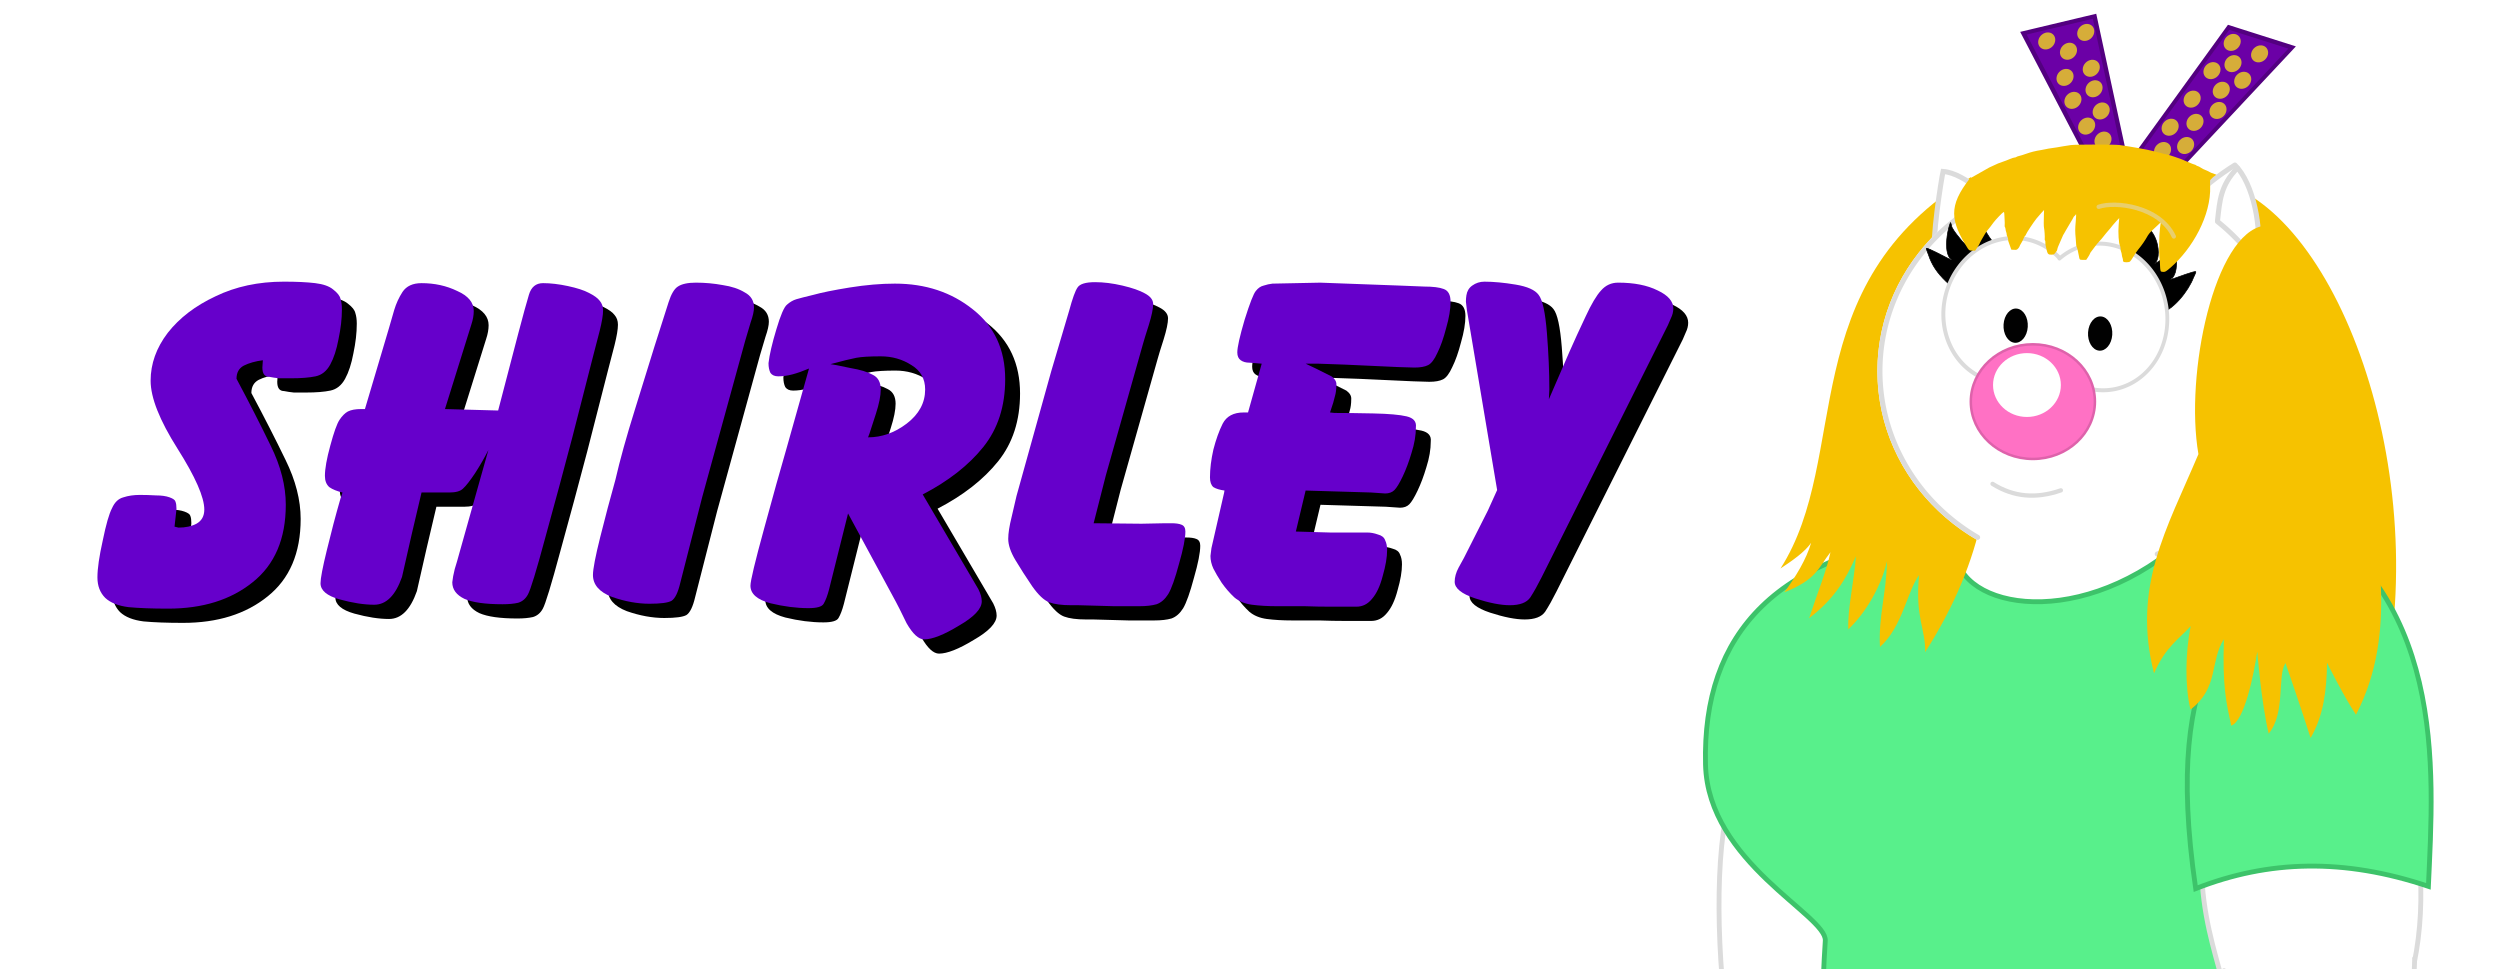 <?xml version="1.0" encoding="UTF-8" standalone="no"?>
<!-- Created with Inkscape (http://www.inkscape.org/) -->

<svg
   width="8598.36"
   height="3333.439"
   viewBox="0 0 2274.983 881.972"
   version="1.1"
   id="svg910"
   inkscape:version="1.3.2 (091e20e, 2023-11-25, custom)"
   sodipodi:docname="ShirleyTitle.svg"
   inkscape:export-filename="C:\Users\ascarfone\Pictures\Psychic Shirley.title2.png"
   inkscape:export-xdpi="18.780001"
   inkscape:export-ydpi="18.780001"
   xmlns:inkscape="http://www.inkscape.org/namespaces/inkscape"
   xmlns:sodipodi="http://sodipodi.sourceforge.net/DTD/sodipodi-0.dtd"
   xmlns="http://www.w3.org/2000/svg"
   xmlns:svg="http://www.w3.org/2000/svg"
   xmlns:rdf="http://www.w3.org/1999/02/22-rdf-syntax-ns#"
   xmlns:cc="http://creativecommons.org/ns#"
   xmlns:dc="http://purl.org/dc/elements/1.1/">
  <defs
     id="defs904">
    <filter
       height="1.371"
       y="-0.186"
       width="1.349"
       x="-0.175"
       id="filter2071-4-8"
       style="color-interpolation-filters:sRGB"
       inkscape:collect="always">
      <feGaussianBlur
         id="feGaussianBlur2073-2-6"
         stdDeviation="1.938"
         inkscape:collect="always" />
    </filter>
  </defs>
  <sodipodi:namedview
     id="base"
     pagecolor="#ffffff"
     bordercolor="#666666"
     borderopacity="1.0"
     inkscape:pageopacity="0.0"
     inkscape:pageshadow="2"
     inkscape:zoom="0.099044419"
     inkscape:cx="4205.1839"
     inkscape:cy="3346.9831"
     inkscape:document-units="px"
     inkscape:current-layer="layer1"
     showgrid="false"
     units="px"
     fit-margin-top="0"
     fit-margin-left="0"
     fit-margin-right="0"
     fit-margin-bottom="0"
     inkscape:snap-global="false"
     inkscape:window-width="1920"
     inkscape:window-height="2097"
     inkscape:window-x="-8"
     inkscape:window-y="-8"
     inkscape:window-maximized="1"
     inkscape:showpageshadow="2"
     inkscape:pagecheckerboard="0"
     inkscape:deskcolor="#d1d1d1" />
  <g
     inkscape:label="Layer 1"
     inkscape:groupmode="layer"
     id="layer1"
     transform="translate(422.388,-75.531)">
    <path
       d="m -169.665,416.311 q -10.214,1.332 -17.319,4.885 -6.661,3.553 -6.661,11.99 17.319,32.418 31.085,60.839 13.766,27.977 13.766,53.733 0,46.628 -30.197,70.608 -29.753,23.98 -76.825,23.98 -21.76,0 -35.97,-1.332 -14.21,-1.776 -21.316,-8.437 -7.105,-7.105 -7.105,-18.651 0,-11.99 4.885,-33.75 4.441,-21.76 8.437,-29.309 3.553,-7.993 10.214,-9.77 6.661,-2.22 15.099,-2.22 7.105,0 14.655,0.444 7.549,0 12.434,1.776 4.885,1.776 5.329,3.997 0.888,2.22 0.888,6.661 l -1.776,15.987 3.553,0.888 q 9.77,0 16.431,-3.553 7.105,-3.997 7.105,-12.878 0,-16.875 -24.424,-55.51 -24.424,-38.635 -24.424,-61.727 0,-23.092 15.543,-43.52 15.987,-20.428 43.52,-33.306 27.533,-13.322 62.171,-13.322 17.319,0 28.421,1.332 11.102,1.332 16.431,5.773 5.773,4.441 6.661,8.437 1.332,3.997 1.332,9.77 0,12.434 -3.109,27.089 -2.664,14.21 -7.549,23.092 -4.885,8.882 -13.322,10.658 -8.437,1.776 -22.204,1.776 -6.661,0 -11.102,0 -4.441,-0.444 -8.882,-1.332 -6.217,0 -6.217,-8.437 z"
       style="font-style:normal;font-variant:normal;font-weight:normal;font-stretch:normal;font-size:223.894px;line-height:80%;font-family:Balloon;-inkscape-font-specification:Balloon;letter-spacing:0px;word-spacing:0px;fill:#000000;fill-opacity:1;stroke:none;stroke-width:19.737px;stroke-linecap:butt;stroke-linejoin:miter;stroke-opacity:1"
       id="path1010"
       inkscape:connector-curvature="0" />
    <path
       d="m 44.45,462.051 18.207,-69.72 q 6.661,-25.312 9.77,-35.526 3.109,-10.658 12.878,-10.658 10.214,0 22.648,2.664 12.434,2.664 19.095,6.217 7.105,3.553 9.77,7.105 3.109,3.553 3.109,8.882 0,6.217 -3.109,18.651 -3.109,11.99 -5.773,22.204 l -19.095,74.605 q -11.546,43.964 -24.424,90.592 -12.434,46.184 -15.987,52.401 -3.109,5.773 -8.882,7.549 -5.773,1.332 -14.21,1.332 -23.536,0 -34.638,-4.885 -11.102,-5.329 -11.102,-15.099 0.444,-4.885 2.22,-11.99 2.22,-7.105 3.997,-13.766 l 19.984,-71.052 6.661,-23.536 q -4.885,9.77 -11.99,20.872 -7.105,10.658 -11.102,14.21 -3.553,3.553 -12.434,3.553 H -3.955 -25.271 l -8.882,37.747 q -4.441,19.539 -8.882,39.079 -8.882,25.312 -25.312,25.312 -13.766,0 -31.53,-4.885 -17.319,-4.885 -17.319,-14.655 0,-6.661 5.773,-30.197 5.773,-23.98 12.434,-47.072 1.332,-3.553 1.776,-5.329 -7.549,-1.776 -11.99,-4.885 -3.997,-3.553 -3.997,-10.214 0,-9.77 4.885,-27.533 4.885,-18.207 8.437,-23.536 3.553,-5.329 7.549,-7.549 4.441,-2.22 11.99,-2.22 h 3.553 l 21.76,-73.273 q 2.22,-7.993 4.885,-16.875 2.664,-8.882 7.549,-16.431 5.329,-7.993 17.319,-7.993 17.763,0 32.418,7.105 15.099,6.661 15.099,18.207 0,5.773 -2.22,12.434 l -23.98,76.825 z"
       style="font-style:normal;font-variant:normal;font-weight:normal;font-stretch:normal;font-size:223.894px;line-height:80%;font-family:Balloon;-inkscape-font-specification:Balloon;letter-spacing:0px;word-spacing:0px;fill:#000000;fill-opacity:1;stroke:none;stroke-width:19.737px;stroke-linecap:butt;stroke-linejoin:miter;stroke-opacity:1"
       id="path1012"
       inkscape:connector-curvature="0" />
    <path
       d="m 182.232,637.906 q -16.431,0 -34.194,-6.217 -17.319,-6.661 -17.319,-19.984 0,-7.993 6.661,-34.638 6.661,-26.645 13.766,-51.957 6.217,-27.089 17.763,-63.947 11.546,-37.303 17.763,-57.286 l 12.878,-40.411 q 3.553,-11.102 8.437,-14.21 5.329,-3.553 16.431,-3.553 12.434,0 24.424,2.22 11.99,1.776 19.984,6.661 8.437,4.441 8.437,13.766 0,4.885 -3.109,13.766 -2.664,8.882 -4.885,16.431 l -39.079,142.105 -19.984,78.158 q -3.109,13.322 -7.993,16.431 -4.885,2.664 -19.983,2.664 z"
       style="font-style:normal;font-variant:normal;font-weight:normal;font-stretch:normal;font-size:223.894px;line-height:80%;font-family:Balloon;-inkscape-font-specification:Balloon;letter-spacing:0px;word-spacing:0px;fill:#000000;fill-opacity:1;stroke:none;stroke-width:19.737px;stroke-linecap:butt;stroke-linejoin:miter;stroke-opacity:1"
       id="path1014"
       inkscape:connector-curvature="0" />
    <path
       d="m 430.797,538.433 50.625,86.151 q 3.109,6.217 3.109,11.102 0,10.214 -20.872,22.204 -20.428,12.434 -31.53,12.434 -7.549,0 -15.987,-14.655 -7.993,-16.431 -9.77,-19.539 l -43.52,-80.378 -17.319,69.276 q -2.22,8.437 -4.885,12.878 -2.22,3.997 -13.766,3.997 -16.431,0 -34.638,-4.441 -18.207,-4.885 -18.207,-15.987 0,-6.661 12.434,-51.957 12.434,-45.74 19.984,-71.497 l 20.872,-74.161 q -8.437,3.553 -15.099,5.329 -6.661,1.776 -12.878,1.776 -4.885,0 -7.105,-3.109 -1.776,-3.553 -1.776,-8.882 1.332,-11.546 7.105,-30.641 5.773,-19.539 9.77,-22.648 3.997,-3.553 8.437,-4.885 4.441,-1.332 15.543,-3.997 11.102,-3.109 32.862,-6.661 22.204,-3.553 41.299,-3.553 41.743,0 71.052,23.536 29.309,23.092 29.309,63.503 0,36.858 -19.983,61.727 -19.984,24.868 -55.066,43.076 z M 346.867,419.864 l 5.329,0.888 12.878,2.664 q 13.322,2.22 20.428,6.217 7.105,3.553 7.105,13.322 0,8.437 -4.441,22.204 -4.441,13.766 -5.773,17.763 l -1.332,3.553 q 18.651,0 35.082,-12.434 16.875,-12.878 16.875,-31.085 0,-14.655 -12.434,-22.204 -12.434,-7.993 -27.977,-7.993 -15.099,0 -22.204,1.332 -7.105,1.332 -23.536,5.773 z"
       style="font-style:normal;font-variant:normal;font-weight:normal;font-stretch:normal;font-size:223.894px;line-height:80%;font-family:Balloon;-inkscape-font-specification:Balloon;letter-spacing:0px;word-spacing:0px;fill:#000000;fill-opacity:1;stroke:none;stroke-width:19.737px;stroke-linecap:butt;stroke-linejoin:miter;stroke-opacity:1"
       id="path1016"
       inkscape:connector-curvature="0" />
    <path
       d="m 586.336,564.633 43.52,0.444 21.76,-0.444 h 5.329 q 6.217,0 9.326,1.332 3.553,1.332 3.553,6.217 0,9.326 -5.773,29.309 -5.329,19.984 -9.77,27.533 -4.441,7.105 -10.658,9.326 -6.217,1.776 -15.543,1.776 h -23.536 l -31.974,-0.888 h -6.661 q -12.878,0 -19.984,-2.664 -7.105,-2.664 -15.543,-14.655 -8.437,-12.434 -15.099,-23.536 -6.661,-11.102 -6.661,-19.539 0,-7.549 3.109,-19.984 3.109,-12.878 4.441,-19.095 l 31.53,-113.24 16.431,-55.51 q 4.441,-16.431 7.549,-20.872 3.109,-4.885 15.987,-4.885 11.546,0 24.868,3.109 13.322,3.109 20.428,7.105 7.549,3.997 7.549,9.77 0,6.217 -3.997,19.095 -3.997,12.434 -5.329,17.319 l -33.75,119.457 z"
       style="font-style:normal;font-variant:normal;font-weight:normal;font-stretch:normal;font-size:223.894px;line-height:80%;font-family:Balloon;-inkscape-font-specification:Balloon;letter-spacing:0px;word-spacing:0px;fill:#000000;fill-opacity:1;stroke:none;stroke-width:19.737px;stroke-linecap:butt;stroke-linejoin:miter;stroke-opacity:1"
       id="path1018"
       inkscape:connector-curvature="0" />
    <path
       d="m 779.239,419.42 9.326,4.441 q 7.105,3.553 14.21,7.105 4.885,3.553 4.441,7.993 0,5.773 -1.332,10.214 -0.888,4.441 -4.441,14.655 l 3.997,0.444 q 15.099,0 35.526,0.444 20.872,0.444 30.197,2.664 9.326,2.22 8.437,9.77 0,11.102 -3.997,23.536 -3.553,11.99 -7.993,21.316 -4.441,9.326 -7.549,12.434 -3.109,3.109 -8.437,3.109 l -12.878,-0.888 -59.506,-1.776 -8.882,37.303 31.085,0.888 h 23.092 q 5.773,0 10.658,0 4.885,0 9.77,1.776 5.329,1.332 6.661,5.329 1.776,3.553 1.776,8.882 0,9.77 -3.997,23.536 -3.553,13.766 -9.77,20.872 -5.773,7.105 -14.21,7.105 -11.546,0 -23.536,0 -11.546,0 -23.536,-0.444 H 753.038 q -12.434,0 -22.648,-1.332 -9.77,-1.332 -15.987,-6.661 -6.217,-5.773 -11.546,-13.322 -4.885,-7.549 -7.549,-12.878 -2.664,-5.773 -2.664,-11.546 l 0.888,-7.105 11.99,-52.401 q -6.661,-0.888 -10.214,-3.109 -3.109,-2.664 -3.109,-8.882 0,-11.546 3.109,-25.312 3.553,-13.766 8.437,-23.536 5.329,-10.214 19.095,-10.214 h 3.997 l 12.434,-44.408 -11.102,-0.888 q -4.885,0 -7.993,-2.22 -3.109,-2.22 -3.109,-7.105 0,-7.105 6.661,-29.753 7.105,-22.648 10.214,-26.201 3.109,-3.997 7.105,-4.885 3.997,-1.332 7.993,-1.776 l 43.52,-0.888 72.385,2.664 22.204,0.888 q 11.99,0 17.763,2.22 6.217,2.22 6.217,11.546 0,10.214 -3.997,23.98 -3.553,13.766 -7.993,22.648 -3.997,8.882 -8.437,11.102 -4.441,2.22 -12.434,2.22 l -14.655,-0.444 -48.404,-2.22 -24.868,-0.888 z"
       style="font-style:normal;font-variant:normal;font-weight:normal;font-stretch:normal;font-size:223.894px;line-height:80%;font-family:Balloon;-inkscape-font-specification:Balloon;letter-spacing:0px;word-spacing:0px;fill:#000000;fill-opacity:1;stroke:none;stroke-width:19.737px;stroke-linecap:butt;stroke-linejoin:miter;stroke-opacity:1"
       id="path1020"
       inkscape:connector-curvature="0" />
    <path
       d="M 953.526,534.436 945.976,489.584 925.993,370.571 q -0.444,-4.441 -0.888,-7.549 0,-3.109 0.444,-5.773 0.888,-5.773 5.329,-8.882 4.885,-3.553 11.102,-3.553 12.434,0 28.421,2.664 15.987,2.664 20.872,9.326 5.329,6.661 7.549,34.638 2.22,27.977 2.22,51.513 l -0.444,8.882 18.651,-43.076 q 6.661,-15.099 14.655,-31.974 7.993,-17.319 14.21,-23.98 6.217,-7.105 15.543,-7.105 21.76,0 35.97,7.105 14.21,6.661 14.21,16.431 0,4.441 -2.22,8.882 -1.776,3.997 -2.664,6.217 L 993.937,613.926 q -5.329,10.658 -10.214,18.207 -4.885,7.105 -18.651,7.105 -12.434,0 -31.529,-6.217 -18.651,-6.217 -18.651,-15.099 0,-6.217 3.553,-12.878 3.553,-6.661 4.885,-8.882 l 21.76,-43.076 z"
       style="font-style:normal;font-variant:normal;font-weight:normal;font-stretch:normal;font-size:223.894px;line-height:80%;font-family:Balloon;-inkscape-font-specification:Balloon;letter-spacing:0px;word-spacing:0px;fill:#000000;fill-opacity:1;stroke:none;stroke-width:19.737px;stroke-linecap:butt;stroke-linejoin:miter;stroke-opacity:1"
       id="path1022"
       inkscape:connector-curvature="0" />
    <path
       d="m -183.192,403.348 q -10.214,1.332 -17.319,4.885 -6.661,3.553 -6.661,11.99 17.319,32.418 31.085,60.839 13.766,27.977 13.766,53.733 0,46.628 -30.197,70.608 -29.753,23.98 -76.825,23.98 -21.76,0 -35.97,-1.332 -14.211,-1.776 -21.316,-8.437 -7.105,-7.105 -7.105,-18.651 0,-11.99 4.885,-33.75 4.441,-21.76 8.437,-29.309 3.553,-7.993 10.214,-9.77 6.661,-2.22 15.099,-2.22 7.105,0 14.655,0.444 7.549,0 12.434,1.776 4.885,1.776 5.329,3.997 0.888,2.22 0.888,6.661 l -1.776,15.987 3.553,0.888 q 9.77,0 16.431,-3.553 7.105,-3.997 7.105,-12.878 0,-16.875 -24.424,-55.51 -24.424,-38.635 -24.424,-61.727 0,-23.092 15.543,-43.52 15.987,-20.428 43.52,-33.306 27.533,-13.322 62.171,-13.322 17.319,0 28.421,1.332 11.102,1.332 16.431,5.773 5.773,4.441 6.661,8.437 1.332,3.997 1.332,9.77 0,12.434 -3.109,27.089 -2.664,14.21 -7.549,23.092 -4.885,8.882 -13.322,10.658 -8.437,1.776 -22.204,1.776 -6.661,0 -11.102,0 -4.441,-0.444 -8.882,-1.332 -6.217,0 -6.217,-8.437 z"
       style="font-style:normal;font-variant:normal;font-weight:normal;font-stretch:normal;font-size:223.894px;line-height:80%;font-family:Balloon;-inkscape-font-specification:Balloon;letter-spacing:0px;word-spacing:0px;fill:#6600cb;fill-opacity:1;stroke:none;stroke-width:19.737px;stroke-linecap:butt;stroke-linejoin:miter;stroke-opacity:1"
       id="path981"
       inkscape:connector-curvature="0" />
    <path
       d="m 30.923,449.088 18.207,-69.72 q 6.661,-25.312 9.77,-35.526 3.109,-10.658 12.878,-10.658 10.214,0 22.648,2.664 12.434,2.664 19.095,6.217 7.105,3.553 9.77,7.105 3.109,3.553 3.109,8.882 0,6.217 -3.109,18.651 -3.109,11.99 -5.773,22.204 l -19.095,74.605 q -11.546,43.964 -24.424,90.592 -12.434,46.184 -15.987,52.401 -3.109,5.773 -8.882,7.549 -5.773,1.332 -14.21,1.332 -23.536,0 -34.638,-4.885 -11.102,-5.329 -11.102,-15.099 0.444,-4.885 2.22,-11.99 2.22,-7.105 3.997,-13.766 l 19.984,-71.052 6.661,-23.536 q -4.885,9.77 -11.99,20.872 -7.105,10.658 -11.102,14.21 -3.553,3.553 -12.434,3.553 h -3.997 -21.316 l -8.882,37.747 q -4.441,19.539 -8.882,39.079 -8.882,25.312 -25.312,25.312 -13.766,0 -31.53,-4.885 -17.319,-4.885 -17.319,-14.655 0,-6.661 5.773,-30.197 5.773,-23.98 12.434,-47.072 1.332,-3.553 1.776,-5.329 -7.549,-1.776 -11.99,-4.885 -3.997,-3.553 -3.997,-10.214 0,-9.77 4.885,-27.533 4.885,-18.207 8.437,-23.536 3.553,-5.329 7.549,-7.549 4.441,-2.22 11.99,-2.22 h 3.553 l 21.76,-73.273 q 2.22,-7.993 4.885,-16.875 2.664,-8.882 7.549,-16.431 5.329,-7.993 17.319,-7.993 17.763,0 32.418,7.105 15.099,6.661 15.099,18.207 0,5.773 -2.22,12.434 l -23.98,76.826 z"
       style="font-style:normal;font-variant:normal;font-weight:normal;font-stretch:normal;font-size:223.894px;line-height:80%;font-family:Balloon;-inkscape-font-specification:Balloon;letter-spacing:0px;word-spacing:0px;fill:#6600cb;fill-opacity:1;stroke:none;stroke-width:19.737px;stroke-linecap:butt;stroke-linejoin:miter;stroke-opacity:1"
       id="path983"
       inkscape:connector-curvature="0" />
    <path
       d="m 168.705,624.943 q -16.431,0 -34.194,-6.217 -17.319,-6.661 -17.319,-19.984 0,-7.993 6.661,-34.638 6.661,-26.645 13.766,-51.957 6.217,-27.089 17.763,-63.947 11.546,-37.303 17.763,-57.286 l 12.878,-40.411 q 3.553,-11.102 8.437,-14.21 5.329,-3.553 16.431,-3.553 12.434,0 24.424,2.22 11.99,1.776 19.983,6.661 8.437,4.441 8.437,13.766 0,4.885 -3.109,13.766 -2.664,8.882 -4.885,16.431 l -39.079,142.105 -19.984,78.158 q -3.109,13.322 -7.993,16.431 -4.885,2.664 -19.984,2.664 z"
       style="font-style:normal;font-variant:normal;font-weight:normal;font-stretch:normal;font-size:223.894px;line-height:80%;font-family:Balloon;-inkscape-font-specification:Balloon;letter-spacing:0px;word-spacing:0px;fill:#6600cb;fill-opacity:1;stroke:none;stroke-width:19.737px;stroke-linecap:butt;stroke-linejoin:miter;stroke-opacity:1"
       id="path985"
       inkscape:connector-curvature="0" />
    <path
       d="m 417.271,525.469 50.625,86.151 q 3.109,6.217 3.109,11.102 0,10.214 -20.872,22.204 -20.428,12.434 -31.53,12.434 -7.549,0 -15.987,-14.655 -7.993,-16.431 -9.77,-19.539 l -43.52,-80.378 -17.319,69.276 q -2.22,8.437 -4.885,12.878 -2.22,3.997 -13.766,3.997 -16.431,0 -34.638,-4.441 -18.207,-4.885 -18.207,-15.987 0,-6.661 12.434,-51.957 12.434,-45.74 19.983,-71.497 l 20.872,-74.161 q -8.437,3.553 -15.099,5.329 -6.661,1.776 -12.878,1.776 -4.885,0 -7.105,-3.109 -1.776,-3.553 -1.776,-8.882 1.332,-11.546 7.105,-30.641 5.773,-19.539 9.77,-22.648 3.997,-3.553 8.437,-4.885 4.441,-1.332 15.543,-3.997 11.102,-3.109 32.862,-6.661 22.204,-3.553 41.299,-3.553 41.743,0 71.052,23.536 29.309,23.092 29.309,63.503 0,36.858 -19.984,61.727 -19.984,24.868 -55.066,43.076 z m -83.931,-118.569 5.329,0.888 12.878,2.664 q 13.322,2.22 20.428,6.217 7.105,3.553 7.105,13.322 0,8.437 -4.441,22.204 -4.441,13.766 -5.773,17.763 l -1.332,3.553 q 18.651,0 35.082,-12.434 16.875,-12.878 16.875,-31.085 0,-14.655 -12.434,-22.204 -12.434,-7.993 -27.977,-7.993 -15.099,0 -22.204,1.332 -7.105,1.332 -23.536,5.773 z"
       style="font-style:normal;font-variant:normal;font-weight:normal;font-stretch:normal;font-size:223.894px;line-height:80%;font-family:Balloon;-inkscape-font-specification:Balloon;letter-spacing:0px;word-spacing:0px;fill:#6600cb;fill-opacity:1;stroke:none;stroke-width:19.737px;stroke-linecap:butt;stroke-linejoin:miter;stroke-opacity:1"
       id="path987"
       inkscape:connector-curvature="0" />
    <path
       d="m 572.809,551.67 43.52,0.444 21.76,-0.444 h 5.329 q 6.217,0 9.326,1.332 3.553,1.332 3.553,6.217 0,9.326 -5.773,29.309 -5.329,19.984 -9.77,27.533 -4.441,7.105 -10.658,9.326 -6.217,1.776 -15.543,1.776 H 591.016 l -31.974,-0.888 h -6.661 q -12.878,0 -19.984,-2.664 -7.105,-2.664 -15.543,-14.655 -8.437,-12.434 -15.099,-23.536 -6.661,-11.102 -6.661,-19.539 0,-7.549 3.109,-19.983 3.109,-12.878 4.441,-19.095 l 31.53,-113.24 16.431,-55.51 q 4.441,-16.431 7.549,-20.872 3.109,-4.885 15.987,-4.885 11.546,0 24.868,3.109 13.322,3.109 20.428,7.105 7.549,3.997 7.549,9.77 0,6.217 -3.997,19.095 -3.997,12.434 -5.329,17.319 L 583.911,508.15 Z"
       style="font-style:normal;font-variant:normal;font-weight:normal;font-stretch:normal;font-size:223.894px;line-height:80%;font-family:Balloon;-inkscape-font-specification:Balloon;letter-spacing:0px;word-spacing:0px;fill:#6600cb;fill-opacity:1;stroke:none;stroke-width:19.737px;stroke-linecap:butt;stroke-linejoin:miter;stroke-opacity:1"
       id="path989"
       inkscape:connector-curvature="0" />
    <path
       d="m 765.712,406.456 9.326,4.441 q 7.105,3.553 14.21,7.105 4.885,3.553 4.441,7.993 0,5.773 -1.332,10.214 -0.888,4.441 -4.441,14.655 l 3.997,0.444 q 15.099,0 35.526,0.444 20.872,0.444 30.197,2.664 9.326,2.22 8.437,9.77 0,11.102 -3.997,23.536 -3.553,11.99 -7.993,21.316 -4.441,9.326 -7.549,12.434 -3.109,3.109 -8.437,3.109 l -12.878,-0.888 -59.506,-1.776 -8.882,37.303 31.085,0.888 h 23.092 q 5.773,0 10.658,0 4.885,0 9.77,1.776 5.329,1.332 6.661,5.329 1.776,3.553 1.776,8.882 0,9.77 -3.997,23.536 -3.553,13.766 -9.77,20.872 -5.773,7.105 -14.21,7.105 -11.546,0 -23.536,0 -11.546,0 -23.536,-0.444 h -25.312 q -12.434,0 -22.648,-1.332 -9.77,-1.332 -15.987,-6.661 -6.217,-5.773 -11.546,-13.322 -4.885,-7.549 -7.549,-12.878 -2.664,-5.773 -2.664,-11.546 l 0.888,-7.105 11.99,-52.401 q -6.661,-0.888 -10.214,-3.109 -3.109,-2.664 -3.109,-8.882 0,-11.546 3.109,-25.312 3.553,-13.766 8.437,-23.536 5.329,-10.214 19.095,-10.214 h 3.997 l 12.434,-44.408 -11.102,-0.888 q -4.885,0 -7.993,-2.22 -3.109,-2.22 -3.109,-7.105 0,-7.105 6.661,-29.753 7.105,-22.648 10.214,-26.201 3.109,-3.997 7.105,-4.885 3.997,-1.332 7.993,-1.776 l 43.52,-0.888 72.385,2.664 22.204,0.888 q 11.99,0 17.763,2.22 6.217,2.22 6.217,11.546 0,10.214 -3.997,23.98 -3.553,13.766 -7.993,22.648 -3.997,8.882 -8.437,11.102 -4.441,2.22 -12.434,2.22 l -14.655,-0.444 -48.404,-2.22 -24.868,-0.888 z"
       style="font-style:normal;font-variant:normal;font-weight:normal;font-stretch:normal;font-size:223.894px;line-height:80%;font-family:Balloon;-inkscape-font-specification:Balloon;letter-spacing:0px;word-spacing:0px;fill:#6600cb;fill-opacity:1;stroke:none;stroke-width:19.737px;stroke-linecap:butt;stroke-linejoin:miter;stroke-opacity:1"
       id="path991"
       inkscape:connector-curvature="0" />
    <path
       d="m 939.999,521.473 -7.549,-44.852 -19.983,-119.013 q -0.444,-4.441 -0.888,-7.549 0,-3.109 0.444,-5.773 0.888,-5.773 5.329,-8.882 4.885,-3.553 11.102,-3.553 12.434,0 28.421,2.664 15.987,2.664 20.872,9.326 5.329,6.661 7.549,34.638 2.22,27.977 2.22,51.513 l -0.444,8.882 18.651,-43.076 q 6.661,-15.099 14.655,-31.974 7.994,-17.319 14.211,-23.98 6.217,-7.105 15.543,-7.105 21.76,0 35.97,7.105 14.21,6.661 14.21,16.431 0,4.441 -2.22,8.882 -1.776,3.997 -2.664,6.217 L 980.41,600.963 q -5.329,10.658 -10.214,18.207 -4.885,7.105 -18.651,7.105 -12.434,0 -31.529,-6.217 -18.651,-6.217 -18.651,-15.099 0,-6.217 3.553,-12.878 3.553,-6.661 4.885,-8.882 l 21.76,-43.076 z"
       style="font-style:normal;font-variant:normal;font-weight:normal;font-stretch:normal;font-size:223.894px;line-height:80%;font-family:Balloon;-inkscape-font-specification:Balloon;letter-spacing:0px;word-spacing:0px;fill:#6600cb;fill-opacity:1;stroke:none;stroke-width:19.737px;stroke-linecap:butt;stroke-linejoin:miter;stroke-opacity:1"
       id="path993"
       inkscape:connector-curvature="0" />
    <path
       style="color:#000000;display:inline;overflow:visible;fill:#f6c200;fill-opacity:1;stroke:none;stroke-width:1.543;stroke-linecap:round;stroke-linejoin:round;stroke-miterlimit:4;stroke-dasharray:none;stroke-opacity:1"
       d="m 1600.522,242.056 c 110.936,34.1 198.343,286.999 137.642,492.875"
       id="path250"
       inkscape:connector-curvature="0"
       sodipodi:nodetypes="cc"
       inkscape:export-filename="RWS.png"
       inkscape:export-xdpi="7.8734665"
       inkscape:export-ydpi="7.8734665"
       inkscape:transform-center-x="-505.81002"
       inkscape:transform-center-y="-798.09969" />
    <path
       style="fill:#de58f0;fill-opacity:1;stroke:#b33dc3;stroke-width:4.423;stroke-linecap:butt;stroke-linejoin:miter;stroke-miterlimit:4;stroke-dasharray:none;stroke-opacity:1"
       d="m 1385.145,518.104 c -132.183,6.224 -218.669,168.261 -205.574,279.122 56.552,-22.428 116.417,-21.821 170.005,-1.21 28.357,-218.412 72.373,-161.544 35.569,-277.912 z"
       id="path252"
       inkscape:connector-curvature="0"
       sodipodi:nodetypes="cccc"
       inkscape:transform-center-x="-99.364899"
       inkscape:transform-center-y="-628.92909" />
    <path
       sodipodi:nodetypes="ccsc"
       inkscape:connector-curvature="0"
       id="path253"
       d="m 1678.164,528.863 c -71.847,-23.476 -229.413,-25.101 -297.958,-18.71 -106.816,79.064 -175.807,153.913 -179.201,252.354 -7.034,204.001 334.094,275.366 439.143,123.239"
       style="display:inline;fill:#ffffff;fill-opacity:1;stroke:#dbdbdb;stroke-width:4.423;stroke-linecap:butt;stroke-linejoin:miter;stroke-miterlimit:4;stroke-dasharray:none;stroke-opacity:1"
       inkscape:transform-center-x="-250.17318"
       inkscape:transform-center-y="-549.41569" />
    <path
       sodipodi:nodetypes="cccc"
       inkscape:connector-curvature="0"
       id="path255"
       d="m 1263.229,806.792 c -20.415,72.26 -32.425,224.038 -14.237,285.862 65.596,114.727 287.34,82.505 438.51,-0.332 -13.698,-61.445 -5.555,-217.491 1.901,-278.071"
       style="display:inline;fill:#ffffff;fill-opacity:1;stroke:#dbdbdb;stroke-width:4.576;stroke-linecap:butt;stroke-linejoin:miter;stroke-miterlimit:4;stroke-dasharray:none;stroke-opacity:1"
       inkscape:transform-center-x="-275.37096"
       inkscape:transform-center-y="-299.66202" />
    <path
       style="fill:none;stroke:#dbdbdb;stroke-width:1.893;stroke-linecap:round;stroke-linejoin:round;stroke-dasharray:none;stroke-opacity:1"
       d="m 1307.457,1259.96 c -16.433,-3.651 -33.84,-30.316 -34.518,-45.106"
       id="path258"
       sodipodi:nodetypes="cc"
       inkscape:transform-center-x="-100.84016"
       inkscape:transform-center-y="-49.186339" />
    <path
       sodipodi:nodetypes="ccsc"
       inkscape:connector-curvature="0"
       id="path397"
       d="m 1366.771,552.915 c -28.009,294.429 -46.625,326.978 -216.707,366.083 2.124,-19.867 -8.343,-48.53 4.347,-136.636 19.34,-134.277 73.947,-227.954 212.359,-229.447 z"
       style="color:#000000;display:inline;overflow:visible;fill:#ffffff;fill-opacity:1;stroke:#dbdbdb;stroke-width:4.423;stroke-linecap:round;stroke-linejoin:round;stroke-miterlimit:4;stroke-dasharray:none;stroke-opacity:1"
       inkscape:transform-center-x="-68.032573"
       inkscape:transform-center-y="-550.63684" />
    <path
       sodipodi:nodetypes="cccc"
       inkscape:connector-curvature="0"
       id="path398"
       d="m 1310.63,812.892 c 18.697,108.54 -74.09,241.534 -78.463,326.072 -16.064,17.681 -12.777,58.354 -16.429,81.791 -55.993,-51.327 -92.951,-316.163 -63.371,-421.231"
       style="color:#000000;display:inline;overflow:visible;fill:#ffffff;fill-opacity:1;stroke:#dbdbdb;stroke-width:4.423;stroke-linecap:round;stroke-linejoin:round;stroke-miterlimit:4;stroke-dasharray:none;stroke-opacity:1"
       inkscape:transform-center-x="-38.155044"
       inkscape:transform-center-y="-276.45369" />
    <path
       sodipodi:nodetypes="ccccccccc"
       inkscape:connector-curvature="0"
       id="path259"
       d="m 1451.671,1294.035 c -11.145,99.246 -8.666,115.256 -15.601,279.039 -72.738,19.776 -185.225,13.338 -236.775,-17.13 3.385,-80.165 2.555,-239.513 12.85,-336.772 -16.022,-71.436 19.918,-130.188 36.388,-127.01 195.952,136.921 372.377,25.779 437.563,-8.431 24.122,70.363 51.387,219.806 56.918,502.134 -78.773,18.508 -146.21,30.415 -253.176,-1.502 z"
       style="color:#000000;display:inline;overflow:visible;fill:#9471ff;fill-opacity:1;stroke:#765acc;stroke-width:4.423;stroke-linecap:round;stroke-linejoin:round;stroke-miterlimit:4;stroke-dasharray:none;stroke-opacity:1"
       inkscape:transform-center-x="-281.79606"
       inkscape:transform-center-y="57.382059" />
    <path
       style="color:#000000;overflow:visible;fill:none;fill-opacity:1;stroke:#dbdbdb;stroke-width:4.423;stroke-linecap:round;stroke-linejoin:round;stroke-miterlimit:4;stroke-dasharray:none;stroke-opacity:1"
       d="m 1458.996,641.497 c -47.27,15.245 -70.82,49.92 -90.341,93.842"
       id="path260"
       inkscape:connector-curvature="0"
       inkscape:transform-center-x="-224.46821"
       inkscape:transform-center-y="-598.17502" />
    <path
       style="color:#000000;overflow:visible;fill:none;fill-opacity:1;stroke:#dbdbdb;stroke-width:4.423;stroke-linecap:round;stroke-linejoin:round;stroke-miterlimit:4;stroke-dasharray:none;stroke-opacity:1"
       d="m 1379.438,626.688 c 9.581,4.671 26.384,29.382 24.059,48.817"
       id="path261"
       inkscape:connector-curvature="0"
       sodipodi:nodetypes="cc"
       inkscape:transform-center-x="-202.21916"
       inkscape:transform-center-y="-635.49726" />
    <path
       style="fill:#58f08b;fill-opacity:1;stroke:#3dc36a;stroke-width:4.423;stroke-linecap:round;stroke-linejoin:round;stroke-dasharray:none;stroke-opacity:1"
       d="m 1688.718,1096.073 c -163.082,166.492 -430.038,85.831 -452.038,19.333 0,0 -3.86,-95.611 1.933,-183.838 1.521,-23.158 -106.823,-71.178 -108.997,-160.381 -2.888,-118.471 63.332,-195.114 229.63,-211.179 -19.909,60.325 84.973,93.404 182.808,24.994 260.429,-6.209 117.981,212.189 146.664,511.072 z"
       id="path262"
       sodipodi:nodetypes="ccssccc"
       inkscape:transform-center-x="-226.55446"
       inkscape:transform-center-y="-409.31198" />
    <g
       transform="matrix(1.531,0.126,-0.34,1.554,843.838,60.444)"
       id="g296"
       style="display:inline"
       inkscape:transform-center-x="-351.65239"
       inkscape:transform-center-y="-1087.2926">
      <path
         style="fill:#6b00a6;fill-opacity:1;stroke:#530080;stroke-width:2.479;stroke-linecap:butt;stroke-linejoin:miter;stroke-miterlimit:4;stroke-dasharray:none;stroke-opacity:1"
         d="m 435.676,75.569 -60.335,-76.842 39.349,-13.119 38.366,85.463 41.317,-85.463 39.677,8.621 -60.335,89.211 33.775,4.123 -7.214,14.619 12.133,15.743 -110.506,2.624 10.493,-18.367 -14.428,-16.868 z"
         id="path264"
         inkscape:connector-curvature="0"
         sodipodi:nodetypes="cccccccccccccc" />
      <ellipse
         ry="4.977"
         rx="4.961"
         cy="49.163"
         cx="424.127"
         id="ellipse267"
         style="opacity:1;fill:#d6ad39;fill-opacity:1;stroke:none;stroke-width:2.163;stroke-miterlimit:4;stroke-dasharray:none;stroke-opacity:1" />
      <ellipse
         style="opacity:1;fill:#d6ad39;fill-opacity:1;stroke:none;stroke-width:2.163;stroke-miterlimit:4;stroke-dasharray:none;stroke-opacity:1"
         id="ellipse268"
         cx="440.333"
         cy="67.419"
         rx="4.961"
         ry="4.977" />
      <ellipse
         style="opacity:1;fill:#d6ad39;fill-opacity:1;stroke:none;stroke-width:2.163;stroke-miterlimit:4;stroke-dasharray:none;stroke-opacity:1"
         id="ellipse269"
         cx="389.93"
         cy="2.067"
         rx="4.961"
         ry="4.977" />
      <ellipse
         ry="4.977"
         rx="4.961"
         cy="6.962"
         cx="403.953"
         id="ellipse271"
         style="opacity:1;fill:#d6ad39;fill-opacity:1;stroke:none;stroke-width:2.163;stroke-miterlimit:4;stroke-dasharray:none;stroke-opacity:1" />
      <ellipse
         style="opacity:1;fill:#d6ad39;fill-opacity:1;stroke:none;stroke-width:2.163;stroke-miterlimit:4;stroke-dasharray:none;stroke-opacity:1"
         id="ellipse272"
         cx="411.626"
         cy="-4.68"
         rx="4.961"
         ry="4.977" />
      <ellipse
         ry="4.977"
         rx="4.961"
         cy="22.175"
         cx="405.276"
         id="ellipse273"
         style="opacity:1;fill:#d6ad39;fill-opacity:1;stroke:none;stroke-width:2.163;stroke-miterlimit:4;stroke-dasharray:none;stroke-opacity:1" />
      <ellipse
         style="opacity:1;fill:#d6ad39;fill-opacity:1;stroke:none;stroke-width:2.163;stroke-miterlimit:4;stroke-dasharray:none;stroke-opacity:1"
         id="ellipse274"
         cx="419.431"
         cy="15.693"
         rx="4.961"
         ry="4.977" />
      <ellipse
         ry="4.977"
         rx="4.961"
         cy="35.008"
         cx="412.816"
         id="ellipse276"
         style="opacity:1;fill:#d6ad39;fill-opacity:1;stroke:none;stroke-width:2.163;stroke-miterlimit:4;stroke-dasharray:none;stroke-opacity:1" />
      <ellipse
         style="opacity:1;fill:#d6ad39;fill-opacity:1;stroke:none;stroke-width:2.163;stroke-miterlimit:4;stroke-dasharray:none;stroke-opacity:1"
         id="ellipse277"
         cx="430.676"
         cy="39.77"
         rx="4.961"
         ry="4.977" />
      <ellipse
         ry="4.977"
         rx="4.961"
         cy="56.439"
         cx="435.438"
         id="ellipse283"
         style="opacity:1;fill:#d6ad39;fill-opacity:1;stroke:none;stroke-width:2.163;stroke-miterlimit:4;stroke-dasharray:none;stroke-opacity:1" />
      <ellipse
         ry="4.977"
         rx="4.961"
         cy="-5.87"
         cx="498.409"
         id="ellipse284"
         style="opacity:1;fill:#d6ad39;fill-opacity:1;stroke:none;stroke-width:2.163;stroke-miterlimit:4;stroke-dasharray:none;stroke-opacity:1" />
      <ellipse
         style="opacity:1;fill:#d6ad39;fill-opacity:1;stroke:none;stroke-width:2.163;stroke-miterlimit:4;stroke-dasharray:none;stroke-opacity:1"
         id="ellipse285"
         cx="501.584"
         cy="6.3"
         rx="4.961"
         ry="4.977" />
      <ellipse
         ry="4.977"
         rx="4.961"
         cy="-0.579"
         cx="515.871"
         id="ellipse286"
         style="opacity:1;fill:#d6ad39;fill-opacity:1;stroke:none;stroke-width:2.163;stroke-miterlimit:4;stroke-dasharray:none;stroke-opacity:1" />
      <ellipse
         ry="4.977"
         rx="4.961"
         cy="11.327"
         cx="490.207"
         id="ellipse287"
         style="opacity:1;fill:#d6ad39;fill-opacity:1;stroke:none;stroke-width:2.163;stroke-miterlimit:4;stroke-dasharray:none;stroke-opacity:1" />
      <ellipse
         style="opacity:1;fill:#d6ad39;fill-opacity:1;stroke:none;stroke-width:2.163;stroke-miterlimit:4;stroke-dasharray:none;stroke-opacity:1"
         id="ellipse288"
         cx="498.144"
         cy="22.175"
         rx="4.961"
         ry="4.977" />
      <ellipse
         ry="4.977"
         rx="4.961"
         cy="28.658"
         cx="482.269"
         id="ellipse289"
         style="opacity:1;fill:#d6ad39;fill-opacity:1;stroke:none;stroke-width:2.163;stroke-miterlimit:4;stroke-dasharray:none;stroke-opacity:1" />
      <ellipse
         style="opacity:1;fill:#d6ad39;fill-opacity:1;stroke:none;stroke-width:2.163;stroke-miterlimit:4;stroke-dasharray:none;stroke-opacity:1"
         id="ellipse290"
         cx="498.806"
         cy="33.949"
         rx="4.961"
         ry="4.977" />
      <ellipse
         ry="4.977"
         rx="4.961"
         cy="41.887"
         cx="486.9"
         id="ellipse291"
         style="opacity:1;fill:#d6ad39;fill-opacity:1;stroke:none;stroke-width:2.163;stroke-miterlimit:4;stroke-dasharray:none;stroke-opacity:1" />
      <ellipse
         style="opacity:1;fill:#d6ad39;fill-opacity:1;stroke:none;stroke-width:2.163;stroke-miterlimit:4;stroke-dasharray:none;stroke-opacity:1"
         id="ellipse292"
         cx="473.009"
         cy="45.856"
         rx="4.961"
         ry="4.977" />
      <ellipse
         ry="4.977"
         rx="4.961"
         cy="55.645"
         cx="484.386"
         id="ellipse293"
         style="opacity:1;fill:#d6ad39;fill-opacity:1;stroke:none;stroke-width:2.163;stroke-miterlimit:4;stroke-dasharray:none;stroke-opacity:1" />
      <ellipse
         style="opacity:1;fill:#d6ad39;fill-opacity:1;stroke:none;stroke-width:2.163;stroke-miterlimit:4;stroke-dasharray:none;stroke-opacity:1"
         id="ellipse294"
         cx="471.554"
         cy="59.614"
         rx="4.961"
         ry="4.977" />
      <ellipse
         style="opacity:1;fill:#d6ad39;fill-opacity:1;stroke:none;stroke-width:2.163;stroke-miterlimit:4;stroke-dasharray:none;stroke-opacity:1"
         id="ellipse295"
         cx="423.664"
         cy="27.335"
         rx="4.961"
         ry="4.977" />
      <ellipse
         style="opacity:1;fill:#d6ad39;fill-opacity:1;stroke:none;stroke-width:2.163;stroke-miterlimit:4;stroke-dasharray:none;stroke-opacity:1"
         id="ellipse296"
         cx="509.389"
         cy="15.429"
         rx="4.961"
         ry="4.977" />
    </g>
    <path
       style="display:inline;fill:#f6c200;stroke:none;stroke-width:5.626;stroke-miterlimit:4;stroke-dasharray:none"
       d="m 1323.954,598.931 c -10.929,14.747 -15.047,46.94 -35.587,65.307 -1.435,-28.118 5.588,-47.04 6.443,-78.141 -5.141,22.531 -19.289,47.151 -35.288,62.123 -0.698,-18.909 5.207,-42.905 6.988,-66.526 -9.073,20.862 -19.659,38.818 -42.598,56.389 8.773,-26.694 15.339,-41.529 19.407,-60.037 -11.28,14.367 -12.171,24.605 -42.071,36.534 10.535,-14.279 20.175,-30.211 24.48,-45.107 -5.647,8.323 -17.421,16.46 -27.887,23.374 65.11,-101.695 10.247,-257.574 173.495,-356.256 -12.407,139.377 68.724,258.908 -41.85,432.359 0.431,-21.249 -9.335,-31.461 -5.534,-70.019 z"
       id="path304"
       inkscape:connector-curvature="0"
       sodipodi:nodetypes="ccccccccccccc"
       inkscape:transform-center-x="-103.8104"
       inkscape:transform-center-y="-833.82315" />
    <path
       style="display:inline;fill:#ffffff;fill-opacity:1;stroke:#dbdbdb;stroke-width:4.623;stroke-linecap:butt;stroke-linejoin:miter;stroke-miterlimit:4;stroke-dasharray:none;stroke-opacity:1"
       d="m 1338.201,307.891 c -2.746,-13.29 5.743,-67.956 7.593,-76.335 20.422,1.482 47.957,28.801 50.744,37.544"
       id="path305"
       inkscape:connector-curvature="0"
       sodipodi:nodetypes="ccc"
       inkscape:transform-center-x="-177.7415"
       inkscape:transform-center-y="-1016.8701" />
    <ellipse
       ry="177.692"
       rx="186.966"
       cy="413.222"
       cx="1475.301"
       id="ellipse326"
       style="display:inline;fill:#ffffff;fill-opacity:1;fill-rule:evenodd;stroke:#ffffff;stroke-width:4.623;stroke-linecap:round;stroke-linejoin:round;stroke-miterlimit:4;stroke-dasharray:none;stroke-opacity:1"
       inkscape:transform-center-x="-285.94317"
       inkscape:transform-center-y="-873.37146" />
    <path
       style="color:#000000;display:inline;overflow:visible;fill:none;fill-opacity:1;stroke:#dbdbdb;stroke-width:3.96;stroke-linecap:round;stroke-linejoin:round;stroke-miterlimit:4;stroke-dasharray:none;stroke-opacity:1"
       d="M 1555.759,290.718 C 1542.116,262.635 1502.358,258.515 1487.411,263.73"
       id="path339"
       inkscape:connector-curvature="0"
       sodipodi:nodetypes="cc"
       inkscape:transform-center-x="-332.22741"
       inkscape:transform-center-y="-1010.3398" />
    <path
       sodipodi:arc-type="arc"
       style="display:inline;fill:none;fill-opacity:1;fill-rule:evenodd;stroke:#dbdbdb;stroke-width:4.623;stroke-linecap:round;stroke-linejoin:round;stroke-miterlimit:4;stroke-dasharray:none;stroke-opacity:1"
       id="path340"
       sodipodi:type="arc"
       sodipodi:cx="1475.3007"
       sodipodi:cy="413.22217"
       sodipodi:rx="186.96628"
       sodipodi:ry="177.69234"
       sodipodi:start="2.1231213"
       sodipodi:end="5.3474174"
       d="m 1377.206,564.493 a 186.966,177.692 0 0 1 -88.575,-161.268 186.966,177.692 0 0 1 107.078,-150.79 186.966,177.692 0 0 1 190.5,17.735"
       sodipodi:open="true"
       inkscape:transform-center-x="-247.91425"
       inkscape:transform-center-y="-886.58225" />
    <path
       style="display:inline;fill:#ffffff;fill-opacity:1;stroke:#dbdbdb;stroke-width:4.623;stroke-linecap:round;stroke-linejoin:round;stroke-miterlimit:4;stroke-dasharray:none;stroke-opacity:1"
       d="m 1632.184,311.039 c 3.537,-28.498 -3.691,-68.211 -20.793,-85.313 -11.199,6.802 -38.272,26.061 -41.128,36.235"
       id="path372"
       inkscape:connector-curvature="0"
       sodipodi:nodetypes="ccc"
       inkscape:transform-center-x="-412.30343"
       inkscape:transform-center-y="-1018.2112" />
    <path
       style="display:inline;fill:#ffffff;fill-opacity:1;stroke:#dbdbdb;stroke-width:4.623;stroke-linecap:round;stroke-linejoin:miter;stroke-miterlimit:4;stroke-dasharray:none;stroke-opacity:1"
       d="m 1613.621,228.427 c -15.355,15.649 -16.096,30.005 -18.059,47.653"
       id="path373"
       inkscape:connector-curvature="0"
       sodipodi:nodetypes="cc"
       inkscape:transform-center-x="-415.23446"
       inkscape:transform-center-y="-1034.3406" />
    <path
       sodipodi:open="true"
       d="m 1595.574,277.176 a 186.966,177.692 0 0 1 63.977,166.228 186.966,177.692 0 0 1 -118.838,136.281"
       sodipodi:end="1.2133767"
       sodipodi:start="5.411173"
       sodipodi:ry="177.69234"
       sodipodi:rx="186.96628"
       sodipodi:cy="413.22217"
       sodipodi:cx="1475.3007"
       sodipodi:type="arc"
       id="path374"
       style="display:inline;fill:none;fill-opacity:1;fill-rule:evenodd;stroke:#dbdbdb;stroke-width:4.623;stroke-linecap:round;stroke-linejoin:round;stroke-miterlimit:4;stroke-dasharray:none;stroke-opacity:1"
       sodipodi:arc-type="arc"
       inkscape:transform-center-x="-412.13214"
       inkscape:transform-center-y="-858.16297" />
    <path
       style="display:inline;fill:#000000;fill-opacity:1;stroke:#000000;stroke-width:0.624px;stroke-linecap:butt;stroke-linejoin:miter;stroke-opacity:1"
       d="m 1354.546,336.722 c -1.825,-1.083 -4.634,-3.722 -6.291,-5.322 -7.382,-7.125 -12.601,-14.311 -15.794,-24.106 -0.253,-0.778 -2.239,-5.329 -1.799,-5.792 0.786,-0.826 16.836,7.758 18.881,8.766 0.324,0.159 4.279,1.859 4.28,1.878 0,0.071 -1.021,-0.835 -1.129,-0.939 -5.786,-5.585 -3.551,-21.1 -1.937,-27.55 0.144,-0.561 1.404,-5.635 2.096,-5.635 0.185,0 0.349,3.102 1.293,4.853 2.214,4.108 5.435,7.692 8.253,11.27 1.502,1.907 3.3,3.523 5.338,4.852 0.616,0.402 2.362,1.829 1.926,1.409 -5.33,-5.145 -2.787,-16.973 0.139,-22.541 1.562,-2.97 3.052,-5.232 5.602,-7.357 0.892,-0.743 2.658,-3.382 2.708,-2.192 0.396,9.386 11.727,29.331 19.092,32.246"
       id="path375"
       inkscape:connector-curvature="0"
       sodipodi:nodetypes="cccccsccsccccccsc"
       inkscape:transform-center-x="-174.54388"
       inkscape:transform-center-y="-984.22578" />
    <ellipse
       transform="matrix(0.995,-0.103,0.042,0.999,0,0)"
       ry="65.77"
       rx="61.509"
       cy="502.103"
       cx="1393.184"
       id="ellipse375"
       style="display:inline;fill:#ffffff;fill-opacity:1;fill-rule:evenodd;stroke:#dbdbdb;stroke-width:3.755;stroke-linecap:round;stroke-linejoin:round;stroke-miterlimit:4;stroke-dasharray:none;stroke-opacity:0"
       inkscape:transform-center-x="-217.54166"
       inkscape:transform-center-y="-928.36195" />
    <path
       sodipodi:arc-type="arc"
       style="display:inline;fill:#ffffff;fill-opacity:0;fill-rule:evenodd;stroke:#dbdbdb;stroke-width:3.637;stroke-linecap:round;stroke-linejoin:round;stroke-miterlimit:4;stroke-dasharray:none;stroke-opacity:1"
       id="path376"
       transform="matrix(0.995,-0.103,0.042,0.999,0,0)"
       sodipodi:type="arc"
       sodipodi:cx="1393.1847"
       sodipodi:cy="502.10306"
       sodipodi:rx="61.509335"
       sodipodi:ry="65.770187"
       sodipodi:start="0"
       sodipodi:end="5.6560787"
       d="m 1454.694,502.103 a 61.509,65.77 0 0 1 -51.906,64.964 61.509,65.77 0 0 1 -68.114,-44.677 61.509,65.77 0 0 1 30.636,-78.915 61.509,65.77 0 0 1 77.681,20.035"
       sodipodi:open="true"
       inkscape:transform-center-x="-217.54203"
       inkscape:transform-center-y="-928.36199" />
    <path
       sodipodi:nodetypes="ccccsccsccccccsc"
       inkscape:connector-curvature="0"
       id="path377"
       d="m 1541.747,360.992 c 13.394,-2.341 27.625,-21.435 31.877,-32.749 0.293,-0.735 2.526,-4.958 2.13,-5.486 -0.707,-0.943 -16.837,5.131 -18.887,5.819 -0.324,0.109 -4.271,1.192 -4.273,1.211 0,0.068 1.045,-0.674 1.157,-0.761 5.98,-4.667 4.847,-20.447 3.712,-27.112 -0.104,-0.579 -0.986,-5.822 -1.657,-5.929 -0.18,-0.033 -0.546,3.032 -1.577,4.629 -2.419,3.746 -5.78,6.818 -8.75,9.945 -1.582,1.667 -3.433,2.998 -5.498,4.008 -0.623,0.305 -2.411,1.457 -1.961,1.106 5.51,-4.3 3.832,-16.458 1.365,-22.448 -1.316,-3.195 -2.61,-5.675 -4.941,-8.181 -0.815,-0.877 -2.351,-3.773 -2.478,-2.597 -1.008,9.277 -13.321,27.38 -20.654,29.148"
       style="display:inline;fill:#000000;fill-opacity:1;stroke:#000000;stroke-width:0.616px;stroke-linecap:butt;stroke-linejoin:miter;stroke-opacity:1"
       inkscape:transform-center-x="-354.19785"
       inkscape:transform-center-y="-965.01229" />
    <ellipse
       style="display:inline;fill:#ffffff;fill-opacity:1;fill-rule:evenodd;stroke:#dbdbdb;stroke-width:3.748;stroke-linecap:round;stroke-linejoin:round;stroke-miterlimit:4;stroke-dasharray:none;stroke-opacity:0"
       id="ellipse377"
       cx="1221.722"
       cy="1004.27"
       rx="60.762"
       ry="66.311"
       transform="matrix(0.89,-0.455,0.401,0.916,0,0)"
       inkscape:transform-center-x="-300.84517"
       inkscape:transform-center-y="-922.96621" />
    <path
       sodipodi:arc-type="arc"
       transform="matrix(0.89,-0.455,0.401,0.916,0,0)"
       id="path378"
       style="display:inline;fill:#ffffff;fill-opacity:0;fill-rule:evenodd;stroke:#dbdbdb;stroke-width:3.548;stroke-linecap:round;stroke-linejoin:round;stroke-miterlimit:4;stroke-dasharray:none;stroke-opacity:1"
       sodipodi:type="arc"
       sodipodi:cx="1221.3644"
       sodipodi:cy="1004.0049"
       sodipodi:rx="60.761578"
       sodipodi:ry="66.311066"
       sodipodi:start="4.4901763"
       sodipodi:end="2.4832184"
       d="m 1207.973,939.324 a 60.762,66.311 0 0 1 70.093,40.85 60.762,66.311 0 0 1 -26.881,81.606 60.762,66.311 0 0 1 -77.882,-17.204"
       sodipodi:open="true"
       inkscape:transform-center-x="-311.63184"
       inkscape:transform-center-y="-923.04577" />
    <ellipse
       inkscape:transform-center-y="-907.85343"
       inkscape:transform-center-x="-298.82207"
       transform="matrix(0.995,0.103,-0.065,0.998,0,0)"
       ry="15.583"
       rx="11.066"
       cy="223.894"
       cx="1510.848"
       id="ellipse378"
       style="display:inline;fill:#010101;fill-opacity:1;fill-rule:evenodd;stroke:none;stroke-width:2.021;stroke-linecap:round;stroke-linejoin:round;stroke-miterlimit:4;stroke-dasharray:none;stroke-opacity:0" />
    <ellipse
       style="display:inline;fill:#010101;fill-opacity:1;fill-rule:evenodd;stroke:none;stroke-width:2.021;stroke-linecap:round;stroke-linejoin:round;stroke-miterlimit:4;stroke-dasharray:none;stroke-opacity:0"
       id="ellipse379"
       cx="1433.623"
       cy="224.678"
       rx="11.066"
       ry="15.583"
       transform="matrix(0.995,0.103,-0.065,0.998,0,0)"
       inkscape:transform-center-x="-221.95532"
       inkscape:transform-center-y="-915.01063" />
    <ellipse
       ry="52.17"
       rx="56.467"
       cy="441.006"
       cx="1427.511"
       id="ellipse380"
       style="display:inline;fill:#ff71c4;fill-opacity:1;fill-rule:evenodd;stroke:#de62ab;stroke-width:2.305;stroke-linecap:round;stroke-linejoin:round;stroke-miterlimit:4;stroke-dasharray:none;stroke-opacity:1"
       inkscape:transform-center-x="-238.15312"
       inkscape:transform-center-y="-845.58761" />
    <ellipse
       transform="matrix(2.319,0,0,2.319,4861.995,1386.757)"
       ry="12.531"
       rx="13.31"
       cy="-414.338"
       cx="-1483.343"
       id="ellipse381"
       style="display:inline;fill:#ffffff;fill-opacity:1;fill-rule:evenodd;stroke:none;stroke-width:2.583;stroke-linecap:round;stroke-linejoin:round;stroke-miterlimit:4;stroke-dasharray:none;stroke-opacity:1;filter:url(#filter2071-4-8)"
       inkscape:transform-center-x="-233.30015"
       inkscape:transform-center-y="-860.53723" />
    <path
       style="display:inline;fill:#f6c200;stroke:none;stroke-width:4.623;stroke-miterlimit:4;stroke-dasharray:none"
       d="m 1543.914,322.393 c -0.437,-0.662 -0.805,-4.185 -0.805,-7.696 -6e-4,-1.209 -0.154,-3.298 -0.35,-4.642 -0.624,-4.401 -0.38,-20.807 0.396,-26.631 l 0.75,-5.619 -2.561,2.443 c -1.408,1.344 -3.778,3.563 -5.266,4.931 -1.488,1.368 -3.189,3.347 -3.78,4.398 -2.856,5.073 -5.363,8.73 -9.008,13.137 -1.242,1.501 -3.223,4.425 -4.403,6.497 -1.18,2.072 -2.561,4.045 -3.069,4.383 -1.175,0.782 -5.267,0.802 -5.936,0.033 -0.278,-0.323 -0.463,-0.927 -0.406,-1.344 0.056,-0.417 -0.127,-1.347 -0.406,-2.068 -0.278,-0.721 -0.57,-2.037 -0.644,-2.925 -0.078,-0.887 -0.355,-2.057 -0.618,-2.598 -0.268,-0.541 -0.518,-1.864 -0.561,-2.939 -0.051,-1.075 -0.215,-2.174 -0.385,-2.443 -1.252,-2.009 -1.92,-11.959 -1.294,-19.26 l 0.521,-6.067 -2.274,2.371 c -1.25,1.304 -2.808,3.074 -3.461,3.933 -1.416,1.862 -3.708,4.613 -6.078,7.295 -0.95,1.075 -2.188,2.614 -2.751,3.421 -0.562,0.806 -2.158,2.661 -3.544,4.123 -1.387,1.462 -3.197,3.66 -4.023,4.887 -0.826,1.226 -2.144,2.976 -2.929,3.89 -0.784,0.913 -1.492,2.012 -1.572,2.443 -0.078,0.431 -0.88,1.882 -1.778,3.226 l -1.634,2.443 h -2.878 c -3.191,0 -3.179,0.025 -3.849,-3.909 -0.601,-3.509 -1.614,-7.556 -2.057,-8.223 -0.21,-0.315 -0.396,-1.342 -0.406,-2.283 -0.054,-0.941 -0.18,-3.249 -0.365,-5.131 -0.606,-6.032 -0.596,-8.649 0.061,-15.848 0.354,-3.879 0.427,-6.62 0.154,-6.091 -0.267,0.529 -0.879,1.256 -1.361,1.615 -0.483,0.359 -0.904,0.902 -0.939,1.205 -0.054,0.303 -1.308,2.53 -2.83,4.949 -1.522,2.419 -3.268,5.387 -3.881,6.597 -0.613,1.209 -1.358,2.529 -1.655,2.932 -0.759,1.029 -0.84,1.195 -2.952,6.108 -1.04,2.419 -2.188,5.073 -2.552,5.898 -0.365,0.825 -0.734,2.046 -0.825,2.712 -0.087,0.666 -0.442,1.457 -0.781,1.757 -0.339,0.3 -0.942,1.058 -1.339,1.686 -0.568,0.899 -1.186,1.171 -2.926,1.284 -2.625,0.17 -3.701,-0.555 -4.251,-2.867 -0.22,-0.921 -0.699,-2.881 -1.065,-4.355 -0.37,-1.474 -0.588,-3.276 -0.488,-4.003 0.099,-0.727 -0.054,-1.458 -0.272,-1.624 -0.248,-0.167 -0.376,-0.848 -0.283,-1.515 0.205,-1.538 -0.225,-8.353 -0.636,-9.968 -0.303,-1.188 -0.334,-6.012 -0.099,-12.914 l 0.118,-3.386 -2.451,2.653 c -1.348,1.459 -3.373,3.808 -4.5,5.22 -2.752,3.45 -9.365,13.493 -9.489,14.412 -0.058,0.405 -0.442,0.991 -0.857,1.302 -0.416,0.311 -1.018,1.371 -1.335,2.354 -0.319,0.984 -1.249,2.837 -2.072,4.12 -0.822,1.283 -1.537,2.639 -1.587,3.015 -0.054,0.376 -0.636,1.274 -1.3,1.995 -1.072,1.164 -1.487,1.295 -3.7,1.165 l -2.491,-0.147 -1.207,-3.42 c -0.664,-1.882 -1.339,-3.802 -1.502,-4.269 -0.165,-0.467 -0.24,-1.236 -0.18,-1.71 0.061,-0.474 -0.235,-1.522 -0.66,-2.328 -0.427,-0.806 -0.732,-1.796 -0.681,-2.199 0.051,-0.403 -0.139,-1.323 -0.416,-2.044 -0.278,-0.721 -0.565,-1.983 -0.634,-2.804 -0.072,-0.821 -0.314,-1.619 -0.54,-1.772 -0.225,-0.154 -0.329,-0.92 -0.22,-1.702 0.109,-0.783 0.081,-3.024 -0.054,-4.98 -0.133,-1.956 -0.251,-4.371 -0.273,-5.367 -0.054,-1.365 -0.225,-1.739 -0.82,-1.523 -0.846,0.309 -7.081,6.832 -9.041,9.46 -0.656,0.879 -1.866,2.513 -2.688,3.632 -0.822,1.118 -2.009,2.584 -2.638,3.258 -0.628,0.673 -1.83,2.418 -2.669,3.877 -0.84,1.459 -2.203,3.813 -3.027,5.231 -0.824,1.418 -1.54,2.847 -1.593,3.176 -0.054,0.328 -0.999,1.917 -2.105,3.529 l -2.01,2.932 -2.635,-0.076 c -2.41,-0.071 -2.753,-0.238 -4.011,-1.954 -15.833,-25.195 -17.848,-38.519 1.765,-63.634 l 17.814,-10.094 c 3.888,-1.756 7.467,-3.397 7.953,-3.647 0.488,-0.251 2.336,-0.92 4.11,-1.488 1.774,-0.568 4.663,-1.675 6.42,-2.459 1.757,-0.784 3.723,-1.426 4.37,-1.426 0.647,0 1.456,-0.245 1.797,-0.547 0.339,-0.301 1.486,-0.716 2.543,-0.923 1.057,-0.207 3.887,-1.083 6.287,-1.947 4.416,-1.589 8.445,-2.59 13.904,-3.454 1.647,-0.261 3.444,-0.61 3.993,-0.776 0.935,-0.282 2.58,-0.547 10.01,-1.611 1.644,-0.235 4.233,-0.685 5.754,-0.999 1.52,-0.314 4.665,-0.803 6.987,-1.088 5.329,-0.652 39.657,-0.679 44.471,-0.035 8.754,1.17 26.446,4.332 29.584,5.287 1.162,0.354 2.972,0.789 4.023,0.969 1.051,0.18 2.752,0.611 3.779,0.96 1.029,0.349 3.234,0.893 4.901,1.208 1.668,0.316 5.157,1.344 7.755,2.285 2.598,0.941 5.147,1.831 5.665,1.977 0.518,0.147 3.361,1.342 6.318,2.657 2.957,1.315 5.683,2.39 6.059,2.39 0.375,0 1.066,0.323 1.534,0.718 0.468,0.394 1.156,0.724 1.528,0.733 0.37,0.025 1.652,0.67 2.843,1.469 1.192,0.799 2.704,1.593 3.361,1.763 0.656,0.17 3.33,1.447 5.941,2.838 l 4.779,1.737 -1.512,1.132 -1.361,1.018 -2.848,2.76 c -0.124,2.097 -0.124,4.582 0,5.522 0.996,26.421 -16.085,56.925 -36.188,74.252 -4.021,3.436 -4.612,3.787 -6.382,3.787 -1.073,0 -2.132,-0.275 -2.353,-0.611 z"
       id="path381"
       inkscape:connector-curvature="0"
       sodipodi:nodetypes="ccccccccccccccccccccccccccccccsccccccccsccccscccscscscccccscccscccccscccccsccccccccccccccccccsccccccccccccccccscccccccccccscc"
       inkscape:transform-center-x="-285.8621"
       inkscape:transform-center-y="-1021.5502" />
    <path
       sodipodi:nodetypes="cc"
       inkscape:connector-curvature="0"
       id="path382"
       d="M 1555.759,290.718 C 1542.707,263.182 1502.363,258.534 1487.411,263.73"
       style="color:#000000;display:inline;overflow:visible;opacity:0.5;fill:none;fill-opacity:1;stroke:#dbdbdb;stroke-width:3.96;stroke-linecap:round;stroke-linejoin:round;stroke-miterlimit:4;stroke-dasharray:none;stroke-opacity:1"
       inkscape:transform-center-x="-332.22741"
       inkscape:transform-center-y="-1010.3019" />
    <path
       style="color:#000000;overflow:visible;fill:none;fill-opacity:1;stroke:#dbdbdb;stroke-width:3.922;stroke-linecap:round;stroke-linejoin:round;stroke-miterlimit:4;stroke-dasharray:none;stroke-opacity:1"
       d="m 1390.805,515.83 c 18.993,11.994 39.426,13.807 62.185,5.91"
       id="path383"
       inkscape:connector-curvature="0"
       sodipodi:nodetypes="cc"
       inkscape:transform-center-x="-232.53996"
       inkscape:transform-center-y="-765.41621" />
    <path
       style="color:#000000;display:inline;overflow:visible;fill:#ffffff;fill-opacity:1;stroke:#dbdbdb;stroke-width:4.423;stroke-linecap:round;stroke-linejoin:round;stroke-miterlimit:4;stroke-dasharray:none;stroke-opacity:1"
       d="m 1645.066,621.935 c 105.128,54.471 153.652,213.908 129.381,330.326 -77.349,27.476 -138.725,23.147 -171.249,36.038 -0.548,-33.426 -44.981,-108.487 -6.398,-209.598"
       id="path399"
       inkscape:connector-curvature="0"
       sodipodi:nodetypes="cccc"
       inkscape:transform-center-x="-491.47079"
       inkscape:transform-center-y="-497.35134" />
    <path
       style="fill:#58f08b;fill-opacity:1;stroke:#3dc36a;stroke-width:4.423;stroke-linecap:butt;stroke-linejoin:miter;stroke-miterlimit:4;stroke-dasharray:none;stroke-opacity:1"
       d="m 1653.48,533.418 c 151.83,76.462 138.718,242.26 133.946,348.67 -76.845,-25.713 -145.142,-24.046 -211.756,2.075 -31.741,-217.946 42.814,-233.82 77.81,-350.745 z"
       id="path392"
       inkscape:connector-curvature="0"
       sodipodi:nodetypes="cccc"
       inkscape:transform-center-x="-489.60368"
       inkscape:transform-center-y="-593.67857" />
    <path
       style="color:#000000;display:inline;overflow:visible;fill:#f6c200;fill-opacity:1;stroke:none;stroke-width:1.402;stroke-linecap:round;stroke-linejoin:round;stroke-miterlimit:4;stroke-dasharray:none;stroke-opacity:1"
       d="m 1638.201,280.823 c -45.739,6.67 -72.564,135.586 -60.035,207.958 -28.887,68.299 -60.555,120.786 -40.406,199.483 10.458,-24.024 22.072,-30.579 33.333,-42.898 -4.827,23.868 -5.332,55.006 -0.142,75.851 26.021,-19.76 17.465,-44.047 30.417,-64.041 -1.487,43.064 2.139,57.76 6.63,78.724 12.062,-4.245 20.547,-46.482 23.708,-67.426 0,0 3.558,45.794 10.377,74.646 15.613,-18.779 7.605,-52.564 15.324,-64.227 0,0 15.827,45.852 22.822,68.18 11.794,-20.33 14.594,-42.849 14.985,-68.394 0,0 14.886,30.056 26.324,47.268 39.689,-76.563 17.207,-158.162 10.592,-228.155 -12.381,-130.988 -87.428,-220.42 -93.929,-216.969 z"
       id="path393"
       inkscape:connector-curvature="0"
       sodipodi:nodetypes="sccccccccccccss"
       inkscape:transform-center-x="-448.57813"
       inkscape:transform-center-y="-772.69399" />
    <path
       style="color:#000000;display:inline;overflow:visible;fill:#ffffff;fill-opacity:1;stroke:#dbdbdb;stroke-width:4.423;stroke-linecap:round;stroke-linejoin:round;stroke-miterlimit:4;stroke-dasharray:none;stroke-opacity:1"
       d="m 1774.941,947.786 c -4.089,119.316 -3.196,202.527 -99.173,342.477 -31.131,-32.778 -63.34,-79.619 -96.622,-77.515 -1.886,-81.832 -25.13,-111.919 22.326,-253.89"
       id="path400"
       inkscape:connector-curvature="0"
       sodipodi:nodetypes="cccc"
       inkscape:transform-center-x="-484.01536"
       inkscape:transform-center-y="-183.44423" />
    <path
       sodipodi:nodetypes="cc"
       inkscape:connector-curvature="0"
       id="path401"
       d="m 1679.469,1299.721 c -2.967,-51.952 -87.96,-101.962 -108.626,-90.421"
       style="color:#000000;overflow:visible;fill:#9471ff;fill-opacity:1;stroke:#765acc;stroke-width:4.423;stroke-linecap:round;stroke-linejoin:round;stroke-miterlimit:4;stroke-dasharray:none;stroke-opacity:1"
       inkscape:transform-center-x="-435.79911"
       inkscape:transform-center-y="-48.796009" />
  </g>
</svg>
